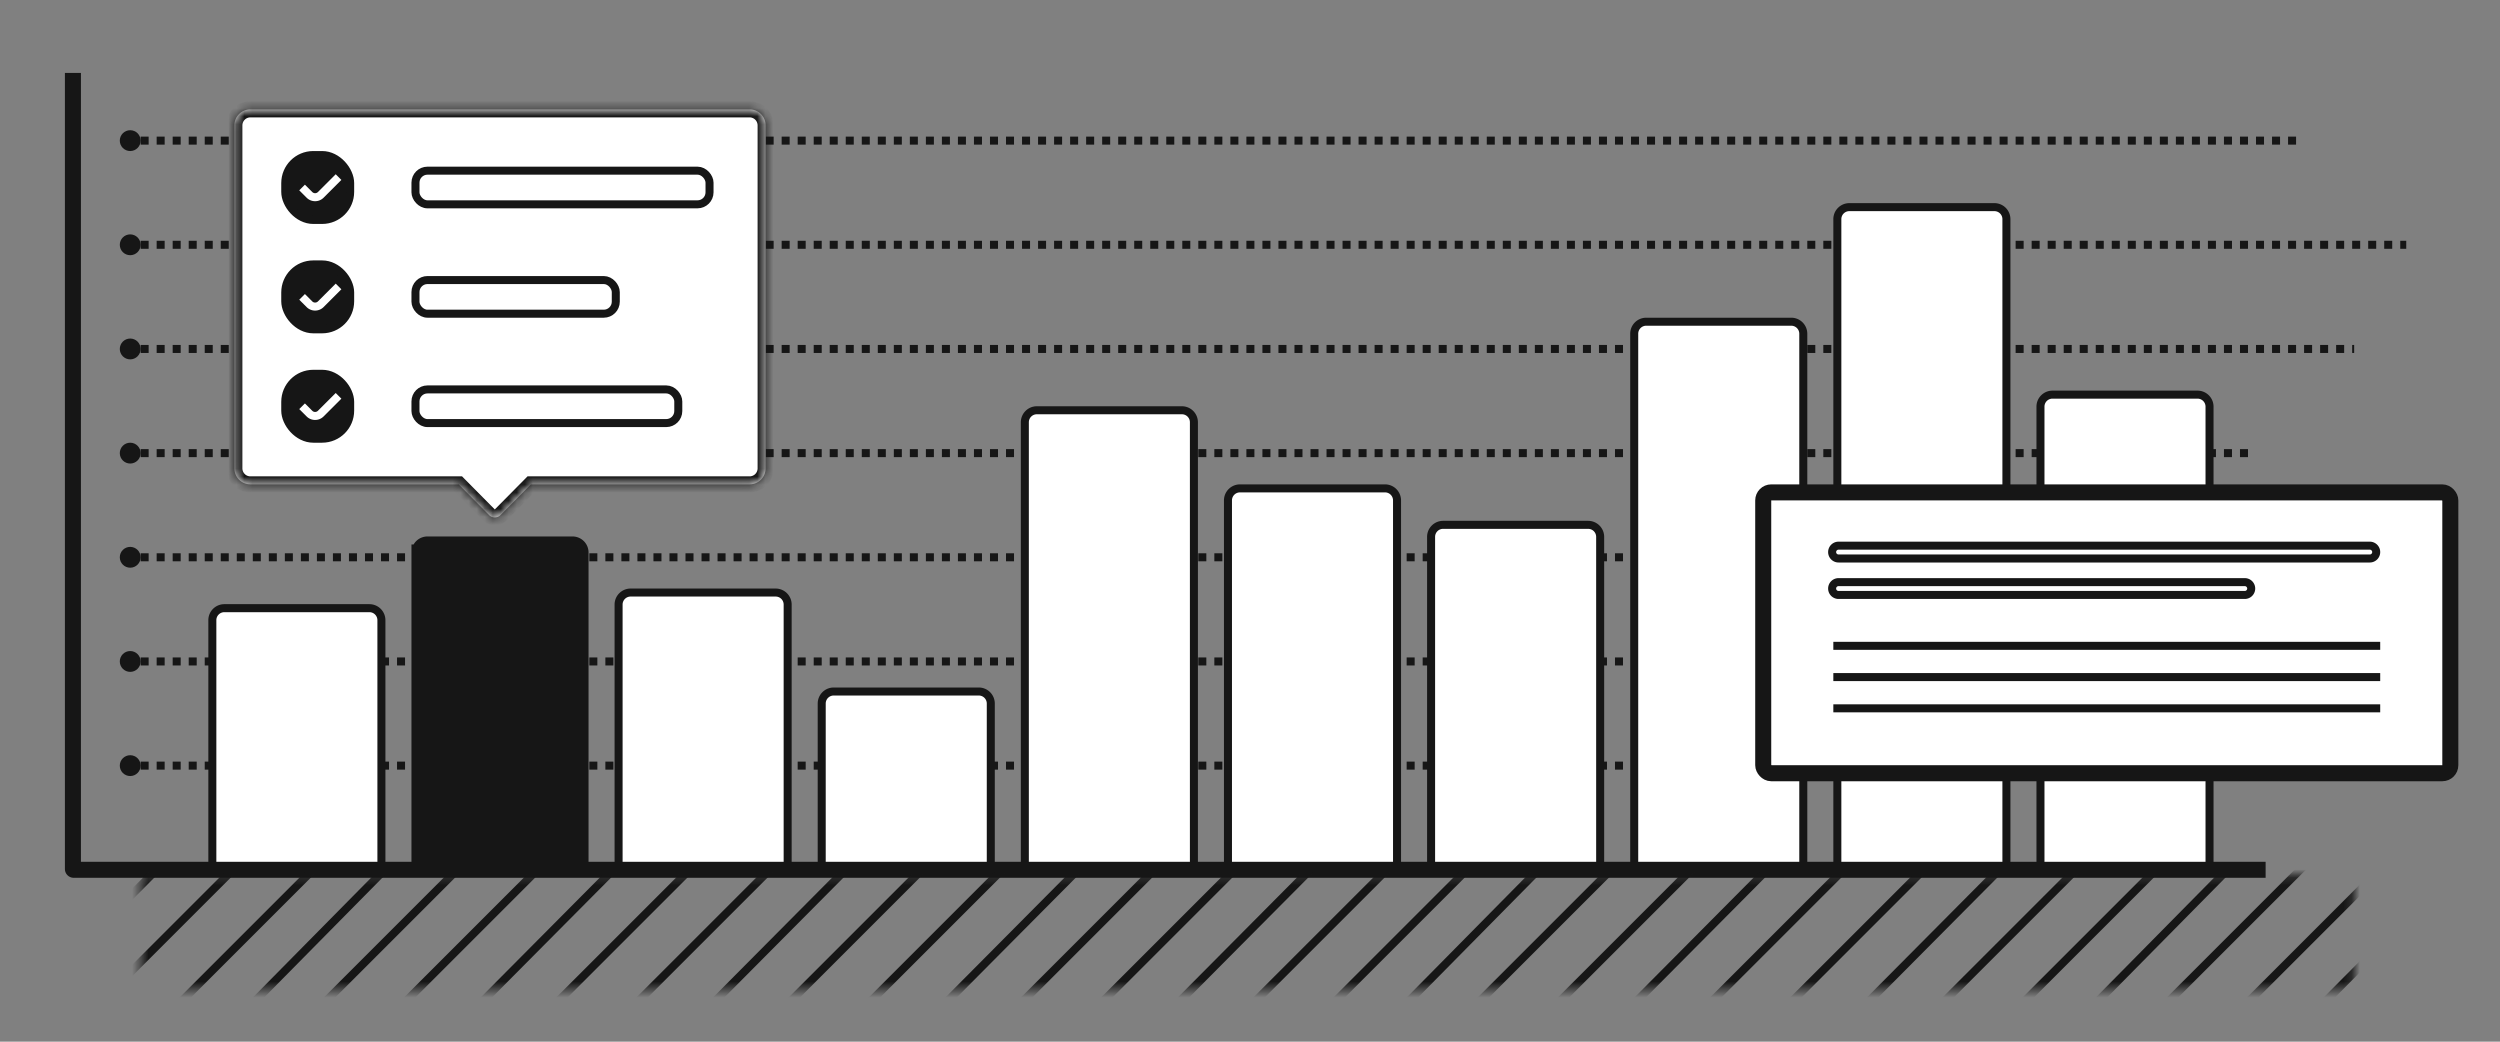 <svg width="312" height="130" viewBox="0 0 312 130" fill="none" xmlns="http://www.w3.org/2000/svg"><rect x="0" y="0" width="312" height="130" fill="#808080" stroke="none"/><path d="M9.1 9.1v99.35a.1.1 0 0 0 .1.1h273.55" stroke="#161616" stroke-width="2"/><path d="M17.55 95.55H280.8M17.55 82.55H280.8M17.55 69.55H280.8M17.55 56.55H280.8M17.55 43.55H293.8M17.55 30.55H300.3M17.55 17.55H287.3" stroke="#161616" stroke-dasharray="1 1"/><path d="M26.5 77.4a1.5 1.5 0 0 1 1.5-1.5h18.1a1.5 1.5 0 0 1 1.5 1.5v30.65H26.5V77.4Z" fill="#fff" stroke="#161616"/><path d="M52.35 68.95a1 1 0 0 1 1-1h18.1a1 1 0 0 1 1 1v38.6h-20.1v-38.6Z" fill="#161616" stroke="#161616" stroke-width="2"/><path d="M77.2 75.45a1.5 1.5 0 0 1 1.5-1.5h18.1a1.5 1.5 0 0 1 1.5 1.5v32.6H77.2v-32.6ZM102.55 87.8a1.5 1.5 0 0 1 1.5-1.5h18.1a1.5 1.5 0 0 1 1.5 1.5v20.25h-21.1V87.8ZM127.9 52.7a1.5 1.5 0 0 1 1.5-1.5h18.1a1.5 1.5 0 0 1 1.5 1.5v55.35h-21.1V52.7ZM153.25 62.45a1.5 1.5 0 0 1 1.5-1.5h18.1a1.5 1.5 0 0 1 1.5 1.5v45.6h-21.1v-45.6ZM178.6 67a1.5 1.5 0 0 1 1.5-1.5h18.1a1.5 1.5 0 0 1 1.5 1.5v41.05h-21.1V67ZM203.95 41.65a1.5 1.5 0 0 1 1.5-1.5h18.1a1.5 1.5 0 0 1 1.5 1.5v66.4h-21.1v-66.4ZM229.3 27.35a1.5 1.5 0 0 1 1.5-1.5h18.1a1.5 1.5 0 0 1 1.5 1.5v80.7h-21.1v-80.7ZM254.65 50.75a1.5 1.5 0 0 1 1.5-1.5h18.1a1.5 1.5 0 0 1 1.5 1.5v57.3h-21.1v-57.3Z" fill="#fff" stroke="#161616"/><circle cx="16.25" cy="95.55" fill="#161616" r="1.3"/><circle cx="16.25" cy="82.55" fill="#161616" r="1.3"/><circle cx="16.25" cy="69.55" fill="#161616" r="1.3"/><circle cx="16.25" cy="56.55" fill="#161616" r="1.3"/><circle cx="16.25" cy="43.55" fill="#161616" r="1.3"/><circle cx="16.25" cy="30.55" fill="#161616" r="1.3"/><circle cx="16.25" cy="17.55" fill="#161616" r="1.3"/><mask id="a" style="mask-type:alpha" maskUnits="userSpaceOnUse" x="17" y="109" width="277" height="15"><path d="M17.55 109.2v14.3H293.8v-14.3H17.55Z" fill="#D9D9D9"/></mask><g mask="url(#a)" stroke="#161616"><path d="m53.86 35.75-155.999 156M62.86 35.75l-155 156M72.86 35.75l-156 156M82.86 35.75l-156 156M91.86 35.75l-155 156M101.861 35.75l-156 156M111.861 35.75l-156 156M119.861 35.75l-154 156M129.861 35.75l-156 156M139.861 35.75l-156 156M148.861 35.75l-155 156M158.861 35.75l-156 156M168.861 35.75l-156 156M177.861 35.75l-155 156M187.861 35.75l-156 156M197.861 35.75l-156 156M206.861 35.75l-155 156M216.861 35.75l-156 156M226.861 35.75l-156 156M235.861 35.75l-155 156M245.861 35.75l-156 156M255.861 35.75l-156 156M263.861 35.75l-154 156M273.861 35.75l-156 156M283.861 35.75l-156 156M292.861 35.75l-155 156M302.861 35.75l-156 156M312.861 35.75l-156 156M321.861 35.75l-155 156M331.861 35.75l-156 156M341.861 35.75l-156 156M349.861 35.75l-154 156M359.861 35.75l-156 156M369.861 35.75l-156 156M378.861 35.75l-155 156M388.861 35.75l-156 156M398.861 35.75l-156 156M407.861 35.75l-155 156M417.861 35.75l-156 156M427.861 35.75l-156 156M436.861 35.75l-155 156M446.861 35.75l-156 156"/></g><rect x="220.05" y="61.45" width="85.75" height="35.05" rx="1" fill="#fff" stroke="#161616" stroke-width="2"/><path d="M295.75 69.7h-66.3a.8.8 0 1 1 0-1.6h66.3a.8.8 0 1 1 0 1.6ZM280.15 74.25h-50.7a.8.8 0 1 1 0-1.6h50.7a.8.8 0 1 1 0 1.6Z" fill="#fff" stroke="#161616"/><path d="M228.8 80.6h68.25M228.8 84.5h68.25M228.8 88.4h68.25" stroke="#161616"/><mask id="b" fill="#fff"><path fill-rule="evenodd" clip-rule="evenodd" d="M31.25 13.65a2 2 0 0 0-2 2v42.8a2 2 0 0 0 2 2h25.997l3.792 3.832a1 1 0 0 0 1.422 0l3.792-3.832H93.55a2 2 0 0 0 2-2v-42.8a2 2 0 0 0-2-2h-62.3Z"/></mask><path fill-rule="evenodd" clip-rule="evenodd" d="M31.25 13.65a2 2 0 0 0-2 2v42.8a2 2 0 0 0 2 2h25.997l3.792 3.832a1 1 0 0 0 1.422 0l3.792-3.832H93.55a2 2 0 0 0 2-2v-42.8a2 2 0 0 0-2-2h-62.3Z" fill="#fff"/><path d="m57.247 60.45.71-.703-.293-.297h-.417v1Zm3.792 3.832.711-.703-.71.703Zm1.422 0-.711-.703.71.703Zm3.792-3.832v-1h-.417l-.293.297.71.703ZM30.25 15.65a1 1 0 0 1 1-1v-2a3 3 0 0 0-3 3h2Zm0 42.8v-42.8h-2v42.8h2Zm1 1a1 1 0 0 1-1-1h-2a3 3 0 0 0 3 3v-2Zm25.997 0H31.25v2h25.997v-2Zm-.711 1.703 3.792 3.832 1.422-1.407-3.793-3.831-1.421 1.407Zm3.792 3.832a2 2 0 0 0 2.843 0l-1.421-1.407-1.422 1.407Zm2.843 0 3.793-3.831-1.421-1.407-3.793 3.831 1.422 1.407ZM93.55 59.45H66.253v2H93.55v-2Zm1-1a1 1 0 0 1-1 1v2a3 3 0 0 0 3-3h-2Zm0-42.8v42.8h2v-42.8h-2Zm-1-1a1 1 0 0 1 1 1h2a3 3 0 0 0-3-3v2Zm-62.3 0h62.3v-2h-62.3v2Z" fill="#161616" mask="url(#b)"/><rect x="51.85" y="21.3" width="36.7" height="4.2" rx="1.5" fill="#fff" stroke="#161616"/><rect x="35.6" y="19.35" width="8.1" height="8.1" rx="3.5" fill="#161616" stroke="#161616"/><rect x="51.85" y="34.95" width="25" height="4.2" rx="1.5" fill="#fff" stroke="#161616"/><rect x="35.6" y="33" width="8.1" height="8.1" rx="3.5" fill="#161616" stroke="#161616"/><rect x="51.85" y="48.6" width="32.8" height="4.2" rx="1.5" fill="#fff" stroke="#161616"/><rect x="35.6" y="46.65" width="8.1" height="8.1" rx="3.5" fill="#161616" stroke="#161616"/><path d="m42.25 22.1-2.218 2.218a1 1 0 0 1-1.414 0L37.7 23.4M42.25 35.75l-2.218 2.218a1 1 0 0 1-1.414 0l-.918-.918M42.25 49.4l-2.218 2.218a1 1 0 0 1-1.414 0L37.7 50.7" stroke="#fff"/></svg>